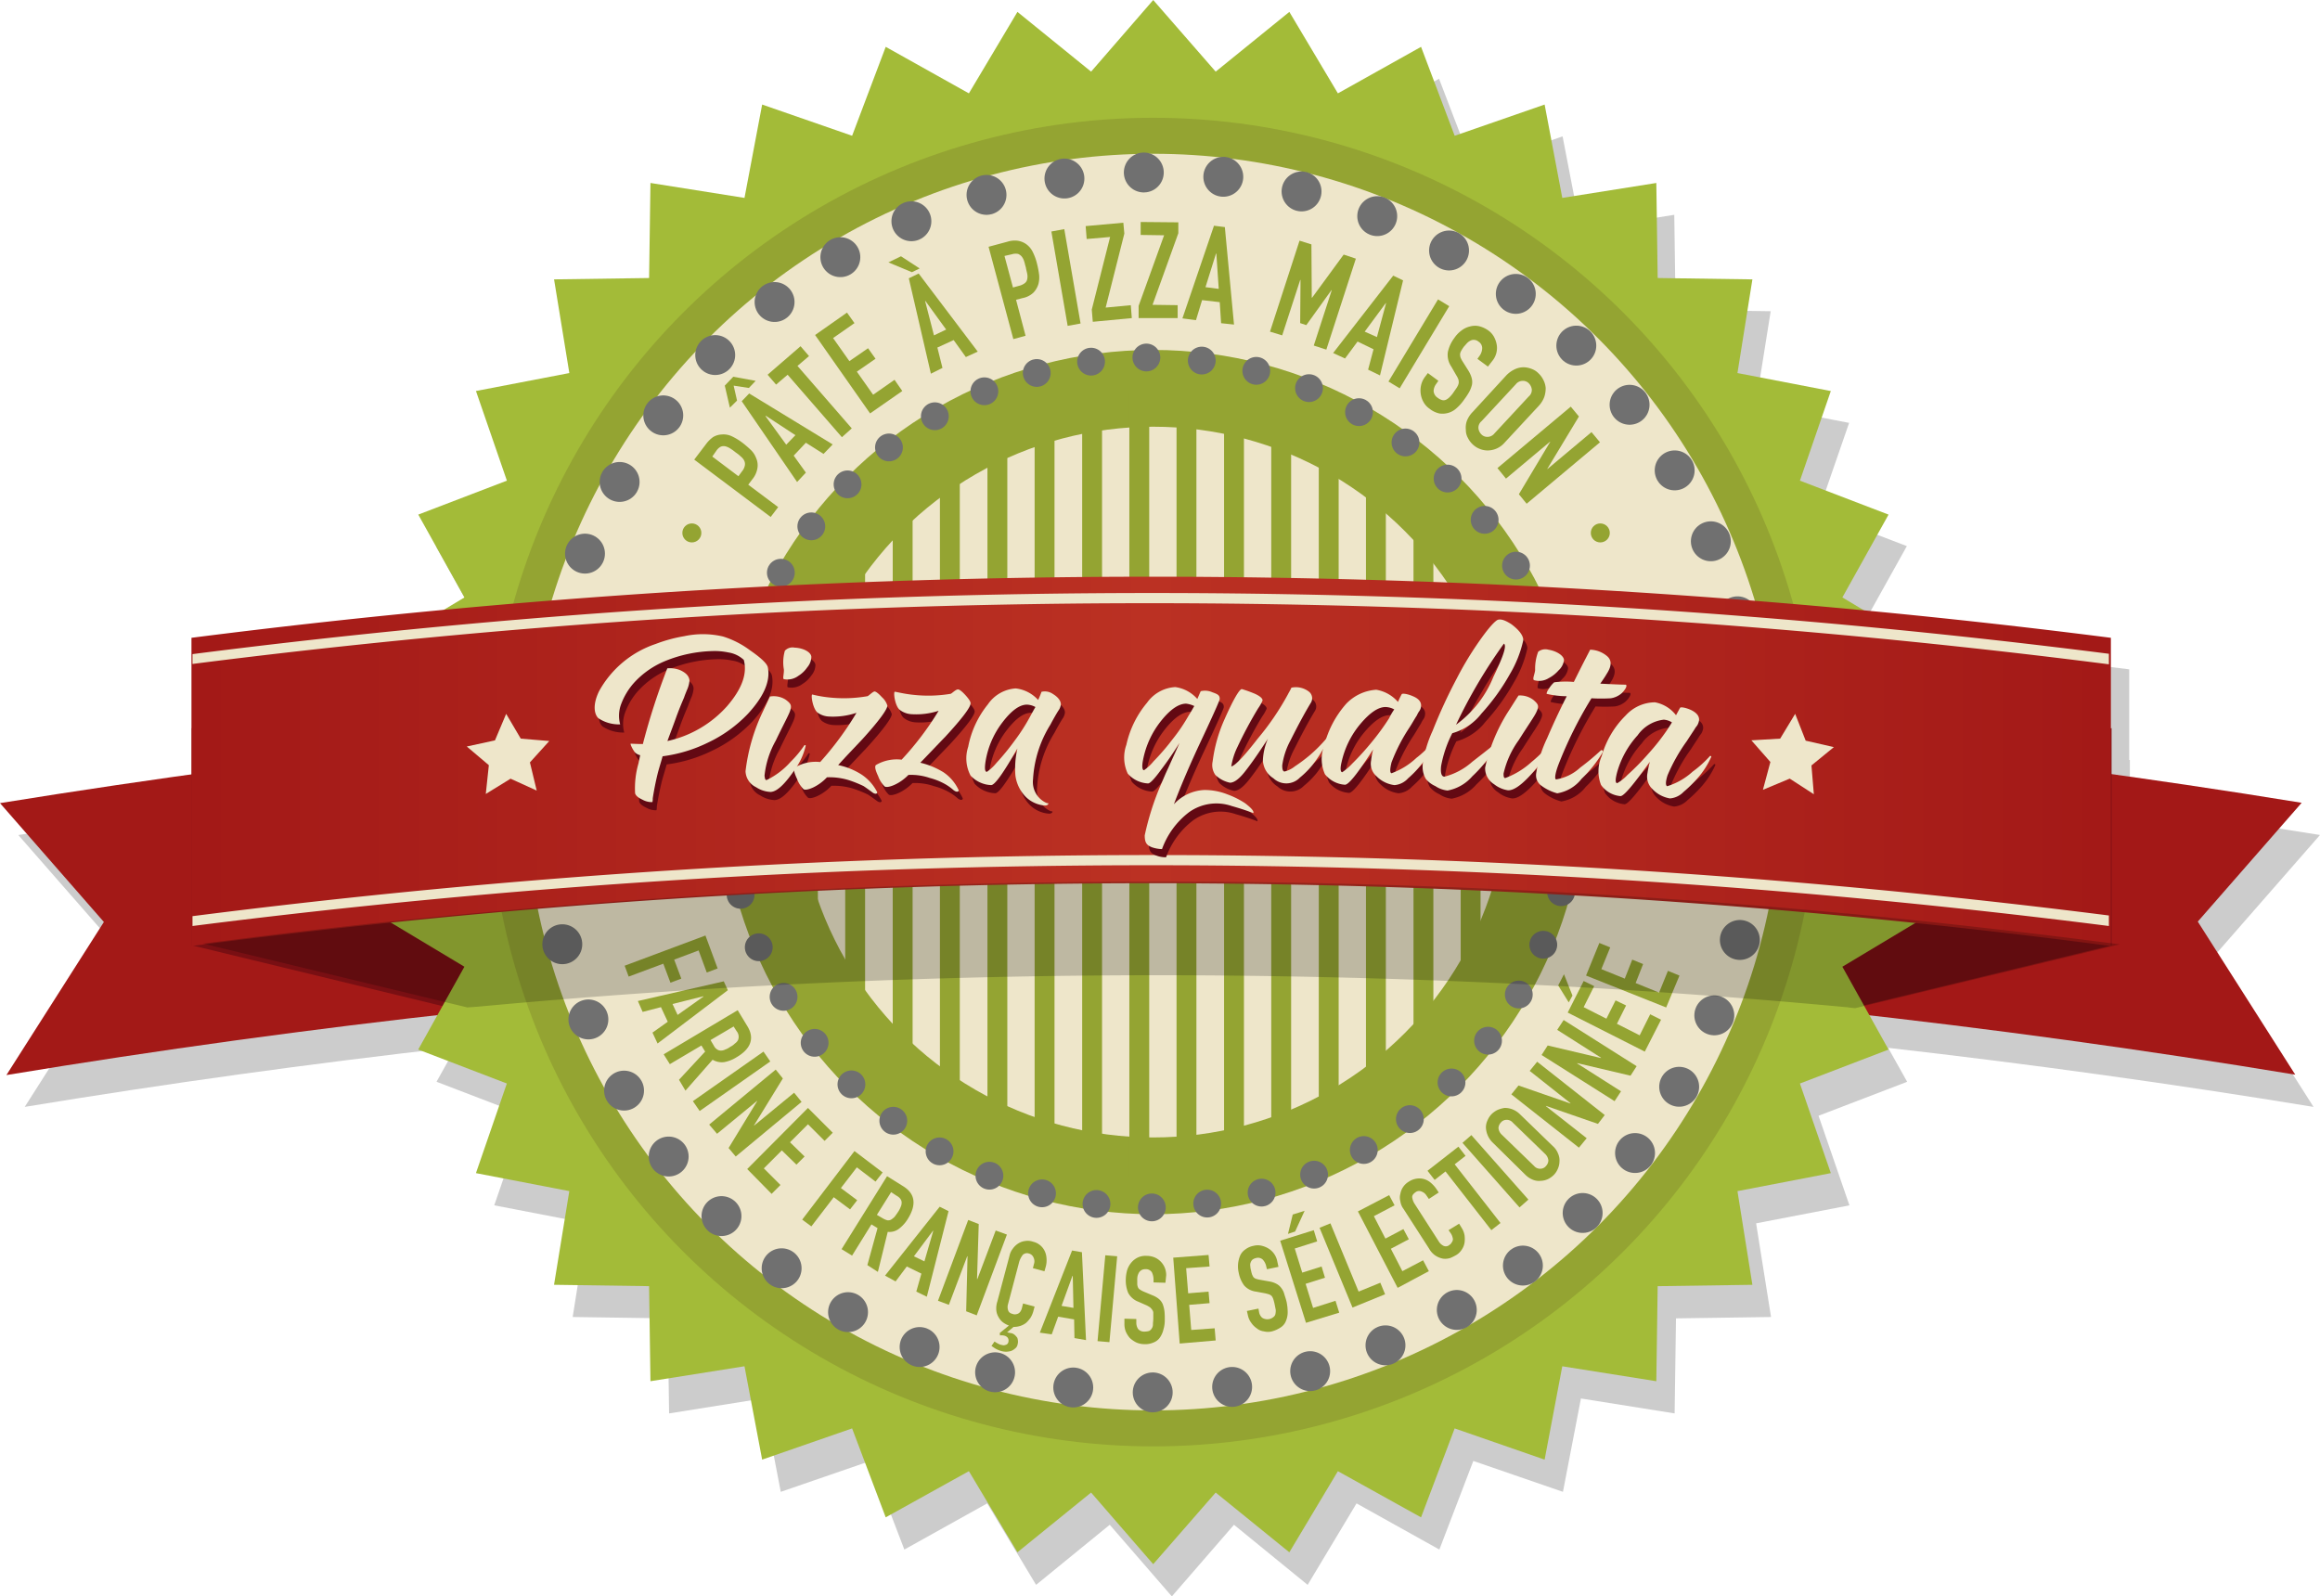 <?xml version="1.0" encoding="utf-8"?>
<svg xmlns="http://www.w3.org/2000/svg" xmlns:xlink="http://www.w3.org/1999/xlink" width="209.434" height="144.128" viewBox="0 0 209.434 144.128">
  <defs>
    <clipPath id="clip-path">
      <circle id="Ellipse_50" data-name="Ellipse 50" cx="35.549" cy="35.549" r="35.549"/>
    </clipPath>
    <linearGradient id="linear-gradient" y1="0.5" x2="1" y2="0.5" gradientUnits="objectBoundingBox">
      <stop offset="0" stop-color="#a31917"/>
      <stop offset="0.5" stop-color="#bb3123"/>
      <stop offset="1" stop-color="#a31917"/>
    </linearGradient>
  </defs>
  <g id="label" transform="translate(-8.3 -35.4)">
    <path id="Tracé_800" data-name="Tracé 800" d="M212.1,128.1l9.378-10.726q-8.55-1.379-17.162-2.574v-4.2h-.061v-8.182c-7.386-.95-14.833-1.777-22.28-2.482l-1.961-1.165,4.168-7.478-8-3.065,2.789-8.06-8.428-1.624,1.348-8.458-8.581-.123-.123-8.581-8.458,1.348-1.624-8.428L145.018,57.1l-3.065-8-7.478,4.168-4.413-7.355-6.62,5.455L117.835,44.9,112.2,51.366l-6.65-5.424L101.133,53.3l-7.478-4.168-3.065,8L82.5,54.339l-1.624,8.428-8.458-1.348L72.3,70l-8.581.123,1.348,8.458L56.635,80.2l2.789,8.091-8,3.065,4.168,7.478-1.869,1.134c-7.631.7-15.231,1.563-22.77,2.513V114.8Q22.312,116,13.7,117.378L23.078,128.1l-8.8,13.821q19.261-3.172,38.92-5.394l-1.747,3.126,8,3.065-2.789,8.091,8.428,1.624-1.348,8.458,8.581.123.123,8.581,8.458-1.348,1.624,8.428,8.091-2.789,3.065,8,7.478-4.168,4.413,7.355,6.65-5.424,5.608,6.466,5.608-6.466,6.65,5.424,4.413-7.355,7.478,4.168,3.065-8,8.091,2.789,1.624-8.428,8.458,1.348.123-8.581,8.581-.123-1.348-8.458L179,150.812l-2.789-8.091,8-3.065-1.716-3.065q19.353,2.207,38.4,5.332Z" transform="translate(-3.745 -6.589)" opacity="0.2"/>
    <path id="Tracé_801" data-name="Tracé 801" d="M549.1,253.5q21.238,2.252,42.046,5.639l-9.378,10.726,8.8,13.821q-20.548-3.4-41.464-5.7Z" transform="translate(-375.067 -151.261)" fill="#a31817"/>
    <path id="Tracé_802" data-name="Tracé 802" d="M50.346,253.5Q29.155,255.8,8.3,259.169L17.678,269.9l-8.8,13.821q20.548-3.4,41.464-5.7Z" transform="translate(0 -151.261)" fill="#a31917"/>
    <path id="Tracé_803" data-name="Tracé 803" d="M574.193,249.9v19.613L549.4,275.52V255.907Z" transform="translate(-375.275 -148.764)" fill="#790f13"/>
    <path id="Tracé_804" data-name="Tracé 804" d="M64.8,249.9v19.613l24.793,6.007V255.907Z" transform="translate(-39.185 -148.764)" fill="#790f13"/>
    <path id="Tracé_805" data-name="Tracé 805" d="M117.6,106.008l6.5-5.608-5.424-6.65,7.355-4.413-4.168-7.478,8-3.065L127.07,70.7,135.5,69.08l-1.379-8.458L142.7,60.5l.123-8.581,8.489,1.348,1.594-8.428,8.121,2.819,3.034-8.029,7.508,4.2,4.382-7.355,6.65,5.394,5.608-6.466,5.639,6.466,6.65-5.394,4.382,7.355,7.508-4.2,3.034,8.029,8.121-2.819,1.594,8.428,8.489-1.348.123,8.581,8.55.123L240.95,69.08l8.428,1.624-2.789,8.091,8,3.065-4.168,7.478,7.355,4.413-5.424,6.65,6.466,5.608-6.466,5.608,5.424,6.65-7.355,4.413,4.168,7.478-8,3.065,2.789,8.091-8.428,1.624,1.348,8.458-8.55.123-.123,8.581-8.489-1.348-1.594,8.428-8.121-2.819-3.034,8.029-7.508-4.168-4.382,7.324-6.65-5.394-5.639,6.466L182.6,170.15l-6.65,5.394-4.382-7.324-7.508,4.168-3.034-8.029-8.121,2.819-1.594-8.428-8.489,1.348-.123-8.581-8.581-.123,1.379-8.458-8.428-1.624,2.789-8.091-8-3.065,4.168-7.478-7.355-4.413,5.424-6.65Z" transform="translate(-75.804)" fill="#a3bb38"/>
    <circle id="Ellipse_47" data-name="Ellipse 47" cx="59.974" cy="59.974" r="59.974" transform="translate(52.43 46.034)" fill="#94a432"/>
    <circle id="Ellipse_48" data-name="Ellipse 48" cx="56.726" cy="56.726" r="56.726" transform="translate(55.679 49.283)" fill="#eee6ca"/>
    <circle id="Ellipse_49" data-name="Ellipse 49" cx="35.549" cy="35.549" r="35.549" transform="translate(76.855 70.459)" fill="none" stroke="#94a432" stroke-miterlimit="10" stroke-width="6.931"/>
    <g id="Groupe_214" data-name="Groupe 214" transform="translate(77.59 70.704)">
      <g id="Groupe_213" data-name="Groupe 213" transform="translate(0 0)" clip-path="url(#clip-path)">
        <line id="Ligne_20" data-name="Ligne 20" y2="82.407" transform="translate(-4.903 -6.589)" fill="none" stroke="#94a432" stroke-miterlimit="10" stroke-width="1.794"/>
        <line id="Ligne_21" data-name="Ligne 21" y2="82.407" transform="translate(-0.613 -6.589)" fill="none" stroke="#94a432" stroke-miterlimit="10" stroke-width="1.794"/>
        <line id="Ligne_22" data-name="Ligne 22" y2="82.407" transform="translate(3.647 -6.589)" fill="none" stroke="#94a432" stroke-miterlimit="10" stroke-width="1.794"/>
        <line id="Ligne_23" data-name="Ligne 23" y2="82.407" transform="translate(7.907 -6.589)" fill="none" stroke="#94a432" stroke-miterlimit="10" stroke-width="1.794"/>
        <line id="Ligne_24" data-name="Ligne 24" y2="82.407" transform="translate(12.197 -6.589)" fill="none" stroke="#94a432" stroke-miterlimit="10" stroke-width="1.794"/>
        <line id="Ligne_25" data-name="Ligne 25" y2="82.407" transform="translate(16.457 -6.589)" fill="none" stroke="#94a432" stroke-miterlimit="10" stroke-width="1.794"/>
        <line id="Ligne_26" data-name="Ligne 26" y2="82.407" transform="translate(20.747 -6.589)" fill="none" stroke="#94a432" stroke-miterlimit="10" stroke-width="1.794"/>
        <line id="Ligne_27" data-name="Ligne 27" y2="82.407" transform="translate(25.007 -6.589)" fill="none" stroke="#94a432" stroke-miterlimit="10" stroke-width="1.794"/>
        <line id="Ligne_28" data-name="Ligne 28" y2="82.407" transform="translate(29.298 -6.589)" fill="none" stroke="#94a432" stroke-miterlimit="10" stroke-width="1.794"/>
        <line id="Ligne_29" data-name="Ligne 29" y2="82.407" transform="translate(33.557 -6.589)" fill="none" stroke="#94a432" stroke-miterlimit="10" stroke-width="1.794"/>
        <line id="Ligne_30" data-name="Ligne 30" y2="82.407" transform="translate(37.817 -6.589)" fill="none" stroke="#94a432" stroke-miterlimit="10" stroke-width="1.794"/>
        <line id="Ligne_31" data-name="Ligne 31" y2="82.407" transform="translate(42.108 -6.589)" fill="none" stroke="#94a432" stroke-miterlimit="10" stroke-width="1.794"/>
        <line id="Ligne_32" data-name="Ligne 32" y2="82.407" transform="translate(46.367 -6.589)" fill="none" stroke="#94a432" stroke-miterlimit="10" stroke-width="1.794"/>
        <line id="Ligne_33" data-name="Ligne 33" y2="82.407" transform="translate(50.658 -6.589)" fill="none" stroke="#94a432" stroke-miterlimit="10" stroke-width="1.794"/>
        <line id="Ligne_34" data-name="Ligne 34" y2="82.407" transform="translate(54.918 -6.589)" fill="none" stroke="#94a432" stroke-miterlimit="10" stroke-width="1.794"/>
        <line id="Ligne_35" data-name="Ligne 35" y2="82.407" transform="translate(59.208 -6.589)" fill="none" stroke="#94a432" stroke-miterlimit="10" stroke-width="1.794"/>
        <line id="Ligne_36" data-name="Ligne 36" y2="82.407" transform="translate(63.468 -6.589)" fill="none" stroke="#94a432" stroke-miterlimit="10" stroke-width="1.794"/>
        <line id="Ligne_37" data-name="Ligne 37" y2="82.407" transform="translate(67.728 -6.589)" fill="none" stroke="#94a432" stroke-miterlimit="10" stroke-width="1.794"/>
        <line id="Ligne_38" data-name="Ligne 38" y2="82.407" transform="translate(72.018 -6.589)" fill="none" stroke="#94a432" stroke-miterlimit="10" stroke-width="1.794"/>
        <line id="Ligne_39" data-name="Ligne 39" y2="82.407" transform="translate(76.278 -6.589)" fill="none" stroke="#94a432" stroke-miterlimit="10" stroke-width="1.794"/>
      </g>
    </g>
    <circle id="Ellipse_51" data-name="Ellipse 51" cx="55.071" cy="55.071" r="55.071" transform="translate(57.088 50.968)" fill="none" stroke="#707070" stroke-linecap="round" stroke-miterlimit="10" stroke-width="3.603" stroke-dasharray="0 7.192"/>
    <circle id="Ellipse_52" data-name="Ellipse 52" cx="38.369" cy="38.369" r="38.369" transform="translate(73.79 67.67)" fill="none" stroke="#707070" stroke-linecap="round" stroke-miterlimit="10" stroke-width="2.51" stroke-dasharray="0 5.012"/>
    <g id="Groupe_215" data-name="Groupe 215" transform="translate(70.971 55.442)">
      <path id="Tracé_806" data-name="Tracé 806" d="M219.7,170.829l-6.9-5.179,1.073-1.41a2.9,2.9,0,0,1,.613-.613,1.63,1.63,0,0,1,.8-.245,1.765,1.765,0,0,1,.889.153,5.368,5.368,0,0,1,1.042.644,9.111,9.111,0,0,1,.736.644,1.948,1.948,0,0,1,.429.674,1.607,1.607,0,0,1,.123.919,2.094,2.094,0,0,1-.46,1.011l-.368.49,2.7,2.023Zm-5.271-5.455,2.36,1.777.337-.46a1.136,1.136,0,0,0,.245-.521.7.7,0,0,0-.061-.429,1.086,1.086,0,0,0-.306-.368,3.013,3.013,0,0,0-.46-.368,4.384,4.384,0,0,0-.46-.337,1.552,1.552,0,0,0-.46-.215.69.69,0,0,0-.429.031,1.091,1.091,0,0,0-.4.368Z" transform="translate(-212.8 -144.198)" fill="#94a432"/>
      <path id="Tracé_807" data-name="Tracé 807" d="M222.26,149.189l-.46-1.992.766-.8,2.023.368-.613.644L222.6,147.2l.306,1.348Zm6.068,6.711-5-7.294.674-.7,7.539,4.6-.827.858-1.594-1.011-1.1,1.165,1.1,1.532Zm-.153-4.229-2.666-1.747-.031.031,1.869,2.574Z" transform="translate(-219.042 -132.425)" fill="#94a432"/>
      <path id="Tracé_808" data-name="Tracé 808" d="M241.111,145.613l-4.9-5.639-1.042.889-.766-.889,2.973-2.574.766.889-1.042.889,4.9,5.639Z" transform="translate(-227.78 -126.184)" fill="#94a432"/>
      <path id="Tracé_809" data-name="Tracé 809" d="M253.365,136.6l-4.965-7.079,2.881-2.023.674.95-1.931,1.348,1.471,2.084,1.686-1.165.674.95-1.686,1.165,1.471,2.084,1.931-1.348.7,1.011Z" transform="translate(-237.49 -119.318)" fill="#94a432"/>
      <path id="Tracé_810" data-name="Tracé 810" d="M271.134,110.9l1.686,1.1-.7.337L270,111.452Zm2.7,10.6-1.992-8.612.889-.429,5.332,7.049-1.073.49-1.1-1.532-1.471.674.46,1.839Zm1.379-3.984-1.869-2.574h-.031l.8,3.1Z" transform="translate(-252.471 -107.805)" fill="#94a432"/>
      <path id="Tracé_811" data-name="Tracé 811" d="M301.737,115.161l-2.237-8.336,1.716-.46a2.165,2.165,0,0,1,.858-.092,1.781,1.781,0,0,1,.766.276,1.866,1.866,0,0,1,.613.674,4.941,4.941,0,0,1,.429,1.165,7.624,7.624,0,0,1,.184.981,2.339,2.339,0,0,1-.061.8,1.882,1.882,0,0,1-.46.8,1.971,1.971,0,0,1-.981.49l-.582.153.858,3.248Zm-.8-7.508.766,2.85.552-.153a1.376,1.376,0,0,0,.521-.245.568.568,0,0,0,.215-.368,1.15,1.15,0,0,0,0-.46c-.031-.184-.092-.368-.123-.582-.061-.184-.092-.368-.153-.552a1.4,1.4,0,0,0-.215-.429.869.869,0,0,0-.337-.245,1.17,1.17,0,0,0-.552.031Z" transform="translate(-272.93 -104.588)" fill="#94a432"/>
      <path id="Tracé_812" data-name="Tracé 812" d="M319.471,111.634,318,103.115l1.165-.215,1.471,8.52Z" transform="translate(-285.76 -102.256)" fill="#94a432"/>
      <path id="Tracé_813" data-name="Tracé 813" d="M328.744,109.949l-.092-1.1,1.655-6.558-2.115.184-.092-1.165,3.4-.306.092.981-1.686,6.681,2.268-.215.092,1.165Z" transform="translate(-292.765 -100.939)" fill="#94a432"/>
      <path id="Tracé_814" data-name="Tracé 814" d="M343.7,109.473v-1.1L346,102l-2.115-.031V100.8l3.4.031v.981l-2.329,6.466,2.268.031v1.165Z" transform="translate(-303.584 -100.8)" fill="#94a432"/>
      <path id="Tracé_815" data-name="Tracé 815" d="M356.6,110.266l2.85-8.366.981.123.827,8.8-1.165-.123-.123-1.9-1.594-.184-.552,1.808Zm3.279-2.666-.215-3.187h-.031l-.95,3.034Z" transform="translate(-312.531 -101.563)" fill="#94a432"/>
      <path id="Tracé_816" data-name="Tracé 816" d="M382.4,114.513l2.666-8.213,1.073.337.031,4.811h.031l2.85-3.892,1.1.368-2.666,8.213-1.134-.368,1.624-5h-.031l-2.268,3.157-.552-.184.031-3.892h-.031l-1.624,5Z" transform="translate(-330.424 -104.614)" fill="#94a432"/>
      <path id="Tracé_817" data-name="Tracé 817" d="M401,123.587l5.424-6.987.889.429-2.084,8.581-1.073-.521.49-1.839-1.44-.7-1.134,1.532Zm3.953-1.44.827-3.065h-.031l-1.9,2.574Z" transform="translate(-343.324 -111.758)" fill="#94a432"/>
      <path id="Tracé_818" data-name="Tracé 818" d="M417.3,131.016l4.474-7.416,1.011.613-4.474,7.416Z" transform="translate(-354.629 -116.613)" fill="#94a432"/>
      <path id="Tracé_819" data-name="Tracé 819" d="M432.822,135.071l-.95-.7.153-.215a1.269,1.269,0,0,0,.276-.7.693.693,0,0,0-.337-.644.637.637,0,0,0-.368-.153.606.606,0,0,0-.337.061,1.1,1.1,0,0,0-.306.215c-.092.092-.184.215-.276.306a2.554,2.554,0,0,0-.245.368.918.918,0,0,0-.123.306,1.042,1.042,0,0,0,.031.306,2.016,2.016,0,0,0,.184.368l.521.827a2.576,2.576,0,0,1,.306.674,1.405,1.405,0,0,1,.031.613,2.768,2.768,0,0,1-.245.644,6.807,6.807,0,0,1-.46.7,4.157,4.157,0,0,1-.674.766,1.843,1.843,0,0,1-.736.429,1.9,1.9,0,0,1-.827.061,2.147,2.147,0,0,1-.889-.429,1.738,1.738,0,0,1-.552-.613,2.085,2.085,0,0,1-.245-.736,2.149,2.149,0,0,1,.031-.766,2.019,2.019,0,0,1,.337-.736l.276-.368.95.7-.215.306a1.141,1.141,0,0,0-.215.613.789.789,0,0,0,.368.613,1.119,1.119,0,0,0,.429.215.528.528,0,0,0,.368-.061,1.337,1.337,0,0,0,.337-.276,2.619,2.619,0,0,0,.337-.429c.123-.184.245-.337.306-.46a.909.909,0,0,0,.123-.337,1.043,1.043,0,0,0-.031-.306,2.014,2.014,0,0,0-.184-.368l-.46-.8a1.856,1.856,0,0,1-.306-1.318,3.264,3.264,0,0,1,.582-1.256,2.7,2.7,0,0,1,.644-.674,1.968,1.968,0,0,1,.766-.368,1.736,1.736,0,0,1,.8-.031,2.457,2.457,0,0,1,.827.368,1.738,1.738,0,0,1,.552.613,2.312,2.312,0,0,1,.245.735,1.827,1.827,0,0,1-.368,1.379Z" transform="translate(-361.172 -122.016)" fill="#94a432"/>
      <path id="Tracé_820" data-name="Tracé 820" d="M443.721,144.335a2.549,2.549,0,0,1,.766-.552,1.887,1.887,0,0,1,.8-.184,2.107,2.107,0,0,1,.735.153,1.633,1.633,0,0,1,.613.4,2.05,2.05,0,0,1,.429.582,1.874,1.874,0,0,1,.215.736,2.525,2.525,0,0,1-.123.8,2.442,2.442,0,0,1-.49.8l-3.1,3.34a2.038,2.038,0,0,1-1.532.7,1.852,1.852,0,0,1-.736-.153,1.917,1.917,0,0,1-.613-.4,2.05,2.05,0,0,1-.429-.582,1.456,1.456,0,0,1-.184-.736,1.832,1.832,0,0,1,.092-.8,2.37,2.37,0,0,1,.521-.8Zm-2.237,4.137a.761.761,0,0,0-.276.644.951.951,0,0,0,.276.552.739.739,0,0,0,.552.215.8.8,0,0,0,.613-.306l3.1-3.34a.761.761,0,0,0,.276-.644.951.951,0,0,0-.276-.552.738.738,0,0,0-.552-.215.8.8,0,0,0-.613.306Z" transform="translate(-370.416 -130.484)" fill="#94a432"/>
      <path id="Tracé_821" data-name="Tracé 821" d="M449.4,160.747l6.62-5.547.736.889-2.85,4.719v.031l3.984-3.34.766.919-6.62,5.547-.7-.858,2.819-4.719v-.031l-3.984,3.34Z" transform="translate(-376.892 -138.529)" fill="#94a432"/>
    </g>
    <g id="Groupe_216" data-name="Groupe 216" transform="translate(64.689 119.86)">
      <path id="Tracé_822" data-name="Tracé 822" d="M192.3,313.727,199.594,311l1.1,2.973-.981.368-.736-1.992-2.206.827.644,1.716-.981.368-.644-1.716-3.126,1.165Z" transform="translate(-192.3 -311)" fill="#94a432"/>
      <path id="Tracé_823" data-name="Tracé 823" d="M196.2,326.277l7.753-1.777.368.8-6.344,4.811-.46-.981,1.379-.981-.613-1.318-1.655.429Zm3.586,1.256,2.329-1.655v-.031l-2.789.7Z" transform="translate(-195.005 -320.363)" fill="#94a432"/>
      <path id="Tracé_824" data-name="Tracé 824" d="M203.8,336.984,210.481,333l.889,1.471c.644,1.073.306,2.023-1.011,2.789a3.141,3.141,0,0,1-1.1.429,1.652,1.652,0,0,1-1.042-.215l-2.452,2.789-.582-.981,2.36-2.544-.337-.552-2.85,1.686Zm6.313-2.513-2.084,1.226.306.521a.83.83,0,0,0,.306.337.618.618,0,0,0,.337.092.816.816,0,0,0,.368-.092,1.68,1.68,0,0,0,.46-.245,1.538,1.538,0,0,0,.429-.306.869.869,0,0,0,.276-.306.793.793,0,0,0-.123-.8Z" transform="translate(-200.276 -326.258)" fill="#94a432"/>
      <path id="Tracé_825" data-name="Tracé 825" d="M212.4,349.674l6.374-4.474.613.889-6.374,4.474Z" transform="translate(-206.24 -334.719)" fill="#94a432"/>
      <path id="Tracé_826" data-name="Tracé 826" d="M217.2,355.465l6.007-4.965.644.8-2.6,4.229v.031l3.616-2.973.674.827-5.945,4.934-.644-.766,2.574-4.229v-.031l-3.616,2.973Z" transform="translate(-209.569 -338.395)" fill="#94a432"/>
      <path id="Tracé_827" data-name="Tracé 827" d="M228.4,367.316l5.486-5.516,2.237,2.237-.736.736-1.5-1.5-1.624,1.624,1.318,1.287-.736.735-1.318-1.287-1.624,1.624,1.5,1.5-.8.8Z" transform="translate(-217.337 -346.232)" fill="#94a432"/>
      <path id="Tracé_828" data-name="Tracé 828" d="M244.6,380.69l4.719-6.19,2.544,1.931-.644.827-1.686-1.287-1.44,1.869,1.471,1.1-.644.827-1.471-1.1-2.023,2.636Z" transform="translate(-228.572 -355.04)" fill="#94a432"/>
      <path id="Tracé_829" data-name="Tracé 829" d="M256.2,388.489l4.107-6.589,1.471.919c1.073.674,1.2,1.655.4,2.942a3.272,3.272,0,0,1-.8.889,1.411,1.411,0,0,1-1.011.276l-.889,3.616-.95-.613.919-3.34-.552-.337-1.747,2.819Zm4.474-5.149-1.287,2.053.521.306a1.637,1.637,0,0,0,.429.184.606.606,0,0,0,.337-.061,2.149,2.149,0,0,0,.306-.245c.092-.123.184-.245.306-.429a2.274,2.274,0,0,0,.245-.46.943.943,0,0,0,.092-.4c0-.245-.153-.46-.49-.644Z" transform="translate(-236.617 -360.172)" fill="#94a432"/>
      <path id="Tracé_830" data-name="Tracé 830" d="M269,397.121l4.934-6.221.8.4-1.961,7.723-.95-.46.46-1.624-1.318-.644-1.011,1.348Zm3.555-1.287.8-2.758h-.031l-1.716,2.3Z" transform="translate(-245.495 -366.414)" fill="#94a432"/>
      <path id="Tracé_831" data-name="Tracé 831" d="M284.6,402.094l2.728-7.294.95.368-.153,4.965h.031l1.655-4.382,1.011.368-2.727,7.294-.95-.368.123-4.965h-.031l-1.655,4.382Z" transform="translate(-256.314 -369.119)" fill="#94a432"/>
      <path id="Tracé_832" data-name="Tracé 832" d="M301.135,409.264l.827-.674a2.146,2.146,0,0,1-.521-.276,1.442,1.442,0,0,1-.4-.46,1.468,1.468,0,0,1-.215-.613,2.021,2.021,0,0,1,.092-.827l1.1-4.137a1.569,1.569,0,0,1,.306-.644,1.754,1.754,0,0,1,.49-.46,1.469,1.469,0,0,1,.613-.215,1.416,1.416,0,0,1,.7.061,1.555,1.555,0,0,1,1.042.8,1.7,1.7,0,0,1,.184.674,2.221,2.221,0,0,1-.061.766l-.123.429-1.042-.276.092-.368a.761.761,0,0,0-.031-.582.6.6,0,0,0-.4-.368.542.542,0,0,0-.582.123,2.064,2.064,0,0,0-.306.582l-1.011,3.831a.94.94,0,0,0,0,.582c.061.184.184.276.429.337a.522.522,0,0,0,.215.031.721.721,0,0,0,.245-.061.575.575,0,0,0,.215-.184,1.023,1.023,0,0,0,.153-.368l.092-.368,1.042.276-.123.46a2.3,2.3,0,0,1-.245.552,2.86,2.86,0,0,1-.4.46,1.7,1.7,0,0,1-.521.276,1.975,1.975,0,0,1-.613.092l-.582.49a1.328,1.328,0,0,1,.153.031c.061,0,.092.031.153.031a.693.693,0,0,1,.4.184,1.535,1.535,0,0,1,.215.245,1.089,1.089,0,0,1,.061.306.848.848,0,0,1-.031.276.6.6,0,0,1-.245.4,1.149,1.149,0,0,1-.368.215,2.07,2.07,0,0,1-.429.061,1.809,1.809,0,0,1-.429-.061,2.653,2.653,0,0,1-.521-.215c-.153-.092-.276-.184-.368-.245l.276-.4a2.7,2.7,0,0,0,.306.184,1.28,1.28,0,0,0,.306.123c.061,0,.123.031.184.031a.389.389,0,0,0,.184-.031.328.328,0,0,0,.276-.306.449.449,0,0,0-.061-.337.551.551,0,0,0-.276-.184,1.02,1.02,0,0,0-.429-.031Z" transform="translate(-267.272 -373.377)" fill="#94a432"/>
      <path id="Tracé_833" data-name="Tracé 833" d="M314.6,411.216l2.911-7.416.889.153.368,7.937-1.042-.184-.031-1.686-1.44-.245-.582,1.594Zm3.034-2.237-.061-2.881h-.031l-.981,2.7Z" transform="translate(-277.12 -375.361)" fill="#94a432"/>
      <path id="Tracé_834" data-name="Tracé 834" d="M331.6,412.953l.7-7.753,1.073.092-.7,7.753Z" transform="translate(-288.91 -376.332)" fill="#94a432"/>
      <path id="Tracé_835" data-name="Tracé 835" d="M343.208,407.821l-1.073-.031v-.245a1.56,1.56,0,0,0-.153-.674.638.638,0,0,0-.582-.276.654.654,0,0,0-.368.092.716.716,0,0,0-.215.215,1.282,1.282,0,0,0-.123.306,1.492,1.492,0,0,0-.031.368v.368a.894.894,0,0,0,.061.276.412.412,0,0,0,.184.215,1.662,1.662,0,0,0,.337.184l.8.337a2.081,2.081,0,0,1,.582.337,1.28,1.28,0,0,1,.337.46,2.98,2.98,0,0,1,.153.613,5.913,5.913,0,0,1,.031.766,2.9,2.9,0,0,1-.123.919,2.13,2.13,0,0,1-.306.7,1.226,1.226,0,0,1-.582.46,1.871,1.871,0,0,1-.858.153,1.818,1.818,0,0,1-.7-.153,2.458,2.458,0,0,1-.582-.4,2.332,2.332,0,0,1-.368-.582,1.854,1.854,0,0,1-.123-.736v-.429l1.073.031v.337a1.059,1.059,0,0,0,.153.552.7.7,0,0,0,.582.245,1.42,1.42,0,0,0,.429-.061.627.627,0,0,0,.245-.245.653.653,0,0,0,.092-.368c0-.153.031-.306.031-.49v-.49a.458.458,0,0,0-.092-.306,1.334,1.334,0,0,0-.184-.215,2.7,2.7,0,0,0-.306-.184l-.766-.337a1.723,1.723,0,0,1-.919-.8,2.928,2.928,0,0,1-.215-1.226,3.357,3.357,0,0,1,.123-.827,2.023,2.023,0,0,1,.368-.674,1.763,1.763,0,0,1,.582-.46,1.667,1.667,0,0,1,.827-.153,1.851,1.851,0,0,1,.736.153,1.727,1.727,0,0,1,1.011,1.594Z" transform="translate(-294.389 -376.47)" fill="#94a432"/>
      <path id="Tracé_836" data-name="Tracé 836" d="M354.482,413.1l-.582-7.753,3.187-.245.092,1.042-2.115.153.184,2.268,1.839-.153.092,1.042-1.839.153.184,2.268,2.115-.153.092,1.1Z" transform="translate(-304.376 -376.262)" fill="#94a432"/>
      <path id="Tracé_837" data-name="Tracé 837" d="M376.62,404.2l-1.042.215-.061-.245a1.29,1.29,0,0,0-.306-.613.62.62,0,0,0-.613-.153.862.862,0,0,0-.337.153.667.667,0,0,0-.153.245.608.608,0,0,0-.031.337,1.539,1.539,0,0,0,.061.368,3.18,3.18,0,0,0,.092.368,1.818,1.818,0,0,0,.123.245.55.55,0,0,0,.215.153,3.181,3.181,0,0,0,.368.092l.858.153a1.99,1.99,0,0,1,.644.215,1.248,1.248,0,0,1,.429.368,1.556,1.556,0,0,1,.276.552c.061.215.153.46.215.736a4.676,4.676,0,0,1,.092.919,2.008,2.008,0,0,1-.153.766,1.226,1.226,0,0,1-.46.582,2.737,2.737,0,0,1-.8.368,1.494,1.494,0,0,1-.736,0,1.22,1.22,0,0,1-.644-.276,1.865,1.865,0,0,1-.49-.49,1.7,1.7,0,0,1-.306-.674l-.092-.4,1.042-.215.061.337a.864.864,0,0,0,.276.49.86.86,0,0,0,1.011-.061.446.446,0,0,0,.184-.276,1.492,1.492,0,0,0,.031-.368l-.092-.46a3.75,3.75,0,0,0-.123-.49.958.958,0,0,0-.153-.306.667.667,0,0,0-.245-.153c-.092-.031-.215-.061-.337-.092l-.827-.153a1.713,1.713,0,0,1-1.073-.552,2.763,2.763,0,0,1-.49-1.134,2.52,2.52,0,0,1-.061-.827,2.586,2.586,0,0,1,.184-.736,1.312,1.312,0,0,1,.46-.552,1.766,1.766,0,0,1,.766-.337,1.492,1.492,0,0,1,.736,0,2.043,2.043,0,0,1,.644.276,1.724,1.724,0,0,1,.736,1.073Z" transform="translate(-317.596 -374.286)" fill="#94a432"/>
      <path id="Tracé_838" data-name="Tracé 838" d="M387.729,402.213,385.4,394.8l3.034-.95.306,1.011-2.023.644.674,2.176,1.747-.552.306,1.011-1.747.552.674,2.176,2.023-.644.337,1.073Zm-1.624-8.029.429-1.747,1.073-.337-.858,1.869Z" transform="translate(-326.223 -367.246)" fill="#94a432"/>
      <path id="Tracé_839" data-name="Tracé 839" d="M399.973,403.4,397,396.2l.981-.4,2.544,6.16,1.961-.8.429,1.042Z" transform="translate(-334.268 -369.812)" fill="#94a432"/>
      <path id="Tracé_840" data-name="Tracé 840" d="M411.886,395.866l-3.586-6.9,2.819-1.471.49.919-1.869.981,1.042,2.023,1.624-.858.49.919-1.624.858,1.042,2.023,1.869-.981.521.981Z" transform="translate(-342.105 -364.056)" fill="#94a432"/>
      <path id="Tracé_841" data-name="Tracé 841" d="M426,386.655l.245.4a1.854,1.854,0,0,1,.245.644,2.484,2.484,0,0,1,0,.674,1.52,1.52,0,0,1-.245.613,1.5,1.5,0,0,1-.49.49,4.63,4.63,0,0,1-.552.276,1.539,1.539,0,0,1-.644.061,1.855,1.855,0,0,1-.644-.245,1.779,1.779,0,0,1-.613-.644l-2.329-3.616a1.437,1.437,0,0,1-.276-.674,1.259,1.259,0,0,1,0-.674,1.519,1.519,0,0,1,.245-.613,1.6,1.6,0,0,1,.521-.49,1.7,1.7,0,0,1,1.318-.245,1.649,1.649,0,0,1,.613.306,2.992,2.992,0,0,1,.521.552l.245.368-.889.582-.215-.306a.886.886,0,0,0-.46-.368.527.527,0,0,0-.521.061c-.215.153-.337.306-.306.49a1.427,1.427,0,0,0,.245.613l2.145,3.34a1.047,1.047,0,0,0,.429.4.487.487,0,0,0,.552-.092.369.369,0,0,0,.153-.153.768.768,0,0,0,.123-.215.425.425,0,0,0,0-.276,1.179,1.179,0,0,0-.153-.368l-.215-.306Z" transform="translate(-350.67 -360.637)" fill="#94a432"/>
      <path id="Tracé_842" data-name="Tracé 842" d="M434.561,380.739l-4.137-5.3-.981.766-.644-.827,2.789-2.176.644.827-.981.766,4.137,5.3Z" transform="translate(-356.322 -354.138)" fill="#94a432"/>
      <path id="Tracé_843" data-name="Tracé 843" d="M444.249,376.328,439.1,370.5l.8-.7,5.149,5.823Z" transform="translate(-363.466 -351.78)" fill="#94a432"/>
      <path id="Tracé_844" data-name="Tracé 844" d="M446.644,364.957a2.02,2.02,0,0,1-.644-1.41,1.529,1.529,0,0,1,.153-.644,1.739,1.739,0,0,1,.368-.552,2.013,2.013,0,0,1,.521-.368,2.544,2.544,0,0,1,.644-.184,1.9,1.9,0,0,1,.7.123,2,2,0,0,1,.7.46l2.942,2.85a1.737,1.737,0,0,1,.49.7,1.435,1.435,0,0,1,.123.7,1.67,1.67,0,0,1-.153.674,1.739,1.739,0,0,1-.368.552,2.014,2.014,0,0,1-.521.368,1.647,1.647,0,0,1-.644.153,1.408,1.408,0,0,1-.7-.092,2,2,0,0,1-.7-.46Zm3.708,2.084a.7.7,0,0,0,.582.245.64.64,0,0,0,.49-.245.789.789,0,0,0,.215-.49.92.92,0,0,0-.276-.582l-2.942-2.85a.7.7,0,0,0-.582-.245.64.64,0,0,0-.49.245.789.789,0,0,0-.215.49.92.92,0,0,0,.276.582Z" transform="translate(-368.251 -346.232)" fill="#94a432"/>
      <path id="Tracé_845" data-name="Tracé 845" d="M459.6,355.953l-6.1-4.811.644-.8,4.689,1.624v-.031l-3.678-2.911.674-.827,6.1,4.811-.613.8-4.689-1.624v.031L460.3,355.1Z" transform="translate(-373.453 -336.8)" fill="#94a432"/>
      <path id="Tracé_846" data-name="Tracé 846" d="M468.989,343.224l-6.589-4.168.552-.858,4.811,1.134V339.3l-3.953-2.513.582-.889,6.589,4.168-.552.858-4.811-1.134v.031l3.953,2.513Z" transform="translate(-379.625 -328.269)" fill="#94a432"/>
      <path id="Tracé_847" data-name="Tracé 847" d="M468.25,324.944l-.95-1.532.521-1.011.766,1.931Zm6.865,4.444-6.957-3.524,1.44-2.85.95.46-.95,1.9,2.053,1.042.827-1.655.95.46-.827,1.655,2.053,1.042.95-1.9.981.49Z" transform="translate(-383.024 -318.906)" fill="#94a432"/>
      <path id="Tracé_848" data-name="Tracé 848" d="M482.732,319.023l-7.232-2.881,1.2-2.942.981.4-.8,1.961,2.115.858.674-1.716.981.4-.674,1.716,2.115.858.8-1.961,1.042.429Z" transform="translate(-388.711 -312.526)" fill="#94a432"/>
    </g>
    <path id="Tracé_849" data-name="Tracé 849" d="M237.972,238.643V210.816a683.092,683.092,0,0,0-173.272,0v27.827a664.782,664.782,0,0,1,173.272,0Z" transform="translate(-39.116 -117.833)" fill="url(#linear-gradient)"/>
    <g id="Groupe_217" data-name="Groupe 217" transform="translate(25.676 88.938)">
      <path id="Tracé_850" data-name="Tracé 850" d="M238,216.536v-.95a682.81,682.81,0,0,0-173,.031v.889a682.809,682.809,0,0,1,173,.031Z" transform="translate(-65 -210.1)" fill="#eee6ca"/>
    </g>
    <g id="Groupe_218" data-name="Groupe 218" transform="translate(25.676 112.597)">
      <path id="Tracé_851" data-name="Tracé 851" d="M238,293.705v-.95a684.705,684.705,0,0,0-173,.061v.889a684.7,684.7,0,0,1,173,0Z" transform="translate(-65 -287.3)" fill="#eee6ca"/>
    </g>
    <path id="Tracé_852" data-name="Tracé 852" d="M241.127,300.77l-23.873,5.761a6.536,6.536,0,0,1-.766-.092H216.4q-30.569-2.85-61.813-2.881-31.213,0-61.782,2.85h-.092c-.245.031-.49.031-.735.061L68.1,300.708q12.228-1.609,24.609-2.758H92.8q30.523-2.85,61.782-2.85t61.813,2.881h.092Q228.853,299.176,241.127,300.77Z" transform="translate(-41.474 -180.113)" opacity="0.2"/>
    <circle id="Ellipse_53" data-name="Ellipse 53" cx="0.858" cy="0.858" r="0.858" transform="translate(69.898 82.656)" fill="#94a432"/>
    <circle id="Ellipse_54" data-name="Ellipse 54" cx="0.858" cy="0.858" r="0.858" transform="translate(151.907 82.656)" fill="#94a432"/>
    <path id="Tracé_853" data-name="Tracé 853" d="M149.355,245.7l1.318,2.237,2.574.215-1.747,1.931.613,2.544-2.36-1.073-2.237,1.379.276-2.6-1.992-1.686,2.544-.552Z" transform="translate(-95.362 -145.852)" fill="#eee6ca"/>
    <path id="Tracé_854" data-name="Tracé 854" d="M528.153,245.7l.95,2.421,2.544.582-2.023,1.655.215,2.6-2.176-1.41-2.421,1.011.674-2.513L524.2,248.09l2.6-.153Z" transform="translate(-357.798 -145.852)" fill="#eee6ca"/>
    <g id="Groupe_223" data-name="Groupe 223" transform="translate(61.989 91.333)">
      <g id="Groupe_220" data-name="Groupe 220" transform="translate(0.368 0.736)">
        <g id="Groupe_219" data-name="Groupe 219">
          <path id="Tracé_855" data-name="Tracé 855" d="M193.243,228.827a2.57,2.57,0,0,1-.245.889c-.092.245-.153.368-.245.644-.276.644-.4.95-.644,1.594-.337.95-.521,1.41-.858,2.329a10.089,10.089,0,0,0,5.394-3.157c1.318-1.532,1.839-2.911,1.5-4.168a2.617,2.617,0,0,0-1.41-.674,5.892,5.892,0,0,0-1.379-.123,12.059,12.059,0,0,0-4.352.919,7.826,7.826,0,0,0-2.727,1.9,6.108,6.108,0,0,0-1.2,1.961,2.975,2.975,0,0,0-.092,1.839,3.335,3.335,0,0,1-1.961-.552c-.337-.306-.582-1.134.061-2.452a9.173,9.173,0,0,1,5.118-4.26,13.42,13.42,0,0,1,2.574-.7,7.95,7.95,0,0,1,3.494.031,8.049,8.049,0,0,1,2.452,1.256c.981.674,1.532,1.2,1.594,1.532.245,1.257-.368,2.636-1.808,4.2a12.153,12.153,0,0,1-3.616,2.6,13.083,13.083,0,0,1-4.076,1.226c-.153.552-.245.827-.4,1.379-.245.95-.429,1.992-.49,2.421a1.374,1.374,0,0,1-.031.337,1.714,1.714,0,0,1-.889-.215c-.4-.184-.613-.368-.674-.582a8.1,8.1,0,0,1,.306-2.7c.061-.306.092-.429.153-.736a1.12,1.12,0,0,1-.429-.215c-.215-.215-.49-.8-.429-.827.061,0,.644.031,1.1.031a60.43,60.43,0,0,1,2.207-6.834,2.529,2.529,0,0,1,1.134.153C192.937,228.122,193.243,228.428,193.243,228.827Z" transform="translate(-184.69 -223.315)" fill="#630913"/>
          <path id="Tracé_856" data-name="Tracé 856" d="M230.54,234.624c.306-.644.46-.981.766-1.624a1.991,1.991,0,0,1,1.41.276c.49.368.582.521.4,1.042-.123.368-.674,1.379-1.287,2.666a8.121,8.121,0,0,0-1.011,3.157c.031.276.061.4.184.4a6.873,6.873,0,0,0,2.176-1.655,9.493,9.493,0,0,0,1.226-1.471c.061-.061.153-.031.123.061a5.984,5.984,0,0,1-.95,2.084c-.919,1.348-1.624,2.023-2.207,2.053a2.578,2.578,0,0,1-1.318-.429,1.657,1.657,0,0,1-.95-1.44A17.082,17.082,0,0,1,230.54,234.624Zm2.023-4.076a3.729,3.729,0,0,1,.092-1.686.954.954,0,0,1,.889-.276c.766.031,1.471.4,1.5.827a1.5,1.5,0,0,1-.368.95,2.664,2.664,0,0,1-.8.766,1.646,1.646,0,0,1-1.287.306C232.41,231.437,232.594,230.947,232.563,230.548Z" transform="translate(-215.49 -226.048)" fill="#630913"/>
          <path id="Tracé_857" data-name="Tracé 857" d="M246.769,242.152a12.348,12.348,0,0,0,3.34-.123c.092,0,.46-.4.644-.429.123,0,.368.184.674.521a1.648,1.648,0,0,1,.49.766c-.031.368-.766,1.379-2.237,3-.889.95-1.348,1.41-2.207,2.36a6.283,6.283,0,0,1,2.115.858A4.142,4.142,0,0,1,251,250.7c0,.184-.245.184-.49-.031-.215-.153-.46-.337-.736-.521a10.47,10.47,0,0,0-1.379-.552,5.972,5.972,0,0,0-1.931-.245c-.766.827-1.839,1.256-2.115,1.073a2.424,2.424,0,0,1-.582-.919c-.245-.521-.337-.858-.245-1.011a3.671,3.671,0,0,1,2.329-.521,28.29,28.29,0,0,0,3.279-4.444,6.672,6.672,0,0,1-2.482.337,1.907,1.907,0,0,1-1.042-.368c-.429-.368-.613-1.624-.46-1.624A14.454,14.454,0,0,0,246.769,242.152Z" transform="translate(-225.467 -235.077)" fill="#630913"/>
          <path id="Tracé_858" data-name="Tracé 858" d="M270.779,241.39a12.3,12.3,0,0,0,3.34-.092c.092,0,.46-.4.674-.4.123,0,.368.184.674.521s.49.613.46.766c-.031.368-.8,1.379-2.268,2.973-.919.95-1.348,1.41-2.268,2.36a7.11,7.11,0,0,1,2.084.858A3.922,3.922,0,0,1,274.855,250c0,.184-.245.184-.49-.031a4.488,4.488,0,0,0-.736-.521,5.752,5.752,0,0,0-1.379-.552,5.178,5.178,0,0,0-1.931-.276c-.8.827-1.869,1.226-2.145,1.042a2.423,2.423,0,0,1-.582-.919c-.245-.521-.337-.858-.215-1.011a3.7,3.7,0,0,1,2.329-.49,26.832,26.832,0,0,0,3.34-4.413,6.541,6.541,0,0,1-2.482.306,1.911,1.911,0,0,1-1.042-.4c-.429-.368-.582-1.624-.429-1.624C269.216,241.115,269.891,241.3,270.779,241.39Z" transform="translate(-242 -234.591)" fill="#630913"/>
          <path id="Tracé_859" data-name="Tracé 859" d="M301.592,251.081a.375.375,0,0,1-.276.092,2.72,2.72,0,0,1-1.747-.8,3.355,3.355,0,0,1-.919-1.931,8.049,8.049,0,0,1,.184-2.421c-1.256,2.207-2.023,3.279-2.36,3.31a2.677,2.677,0,0,1-1.869-.858,3.329,3.329,0,0,1-.215-2.6,8.649,8.649,0,0,1,1.777-3.831,3.3,3.3,0,0,1,2.513-1.44,3.207,3.207,0,0,1,2.023,1.042,7.485,7.485,0,0,0,.306-.735,1.265,1.265,0,0,1,1.011.184c.46.276.735.613.735.95a1.142,1.142,0,0,1-.215.552c-.123.184-.46.766-.736,1.287a10.422,10.422,0,0,0-1.563,4.934,2.07,2.07,0,0,0,1.256,2.145C301.653,250.958,301.653,250.989,301.592,251.081Zm-1.134-8.8a1.717,1.717,0,0,0-.766-.215c-.674,0-1.41.552-2.207,1.594a7.878,7.878,0,0,0-1.532,3.555c-.092.613-.061.919.123.919a4.179,4.179,0,0,0,.858-.8,21.878,21.878,0,0,0,1.655-2.023,17.022,17.022,0,0,0,1.41-2.206Q300.32,242.515,300.458,242.286Z" transform="translate(-260.677 -234.383)" fill="#630913"/>
          <path id="Tracé_860" data-name="Tracé 860" d="M343.205,254.665c-.46-.184-.644-.4-.644-1.073a24.66,24.66,0,0,1,1.532-4.75c.123-.276.306-.736.582-1.318.521-1.165,1.011-2.207,1.011-2.268a28.338,28.338,0,0,1-1.655,2.421c-.582.8-.981,1.226-1.165,1.226a2.581,2.581,0,0,1-1.839-.889,3.433,3.433,0,0,1-.123-2.6,8.853,8.853,0,0,1,1.869-3.8,3.356,3.356,0,0,1,2.544-1.41,3.217,3.217,0,0,1,1.992,1.073c.123-.276.184-.429.306-.7a1.62,1.62,0,0,1,1.042.092c.521.184.674.276.674.613,0,.123-.613,1.5-1.869,4.168-1.011,2.176-1.747,3.953-2.268,5.332a3.973,3.973,0,0,1,2.758-1.287,5.588,5.588,0,0,1,2.084.4,7.586,7.586,0,0,1,1.594.8c.552.429.8.7.736.889-.552-.215-1.2-.429-1.961-.644a4.25,4.25,0,0,0-3.831.552,7.277,7.277,0,0,0-2.452,3.34A2.322,2.322,0,0,1,343.205,254.665Zm3.831-12.749a2.312,2.312,0,0,0-.736-.215c-.674,0-1.44.521-2.268,1.563a8.068,8.068,0,0,0-1.624,3.524c-.123.613-.061.919.092.919a4.179,4.179,0,0,0,.858-.8,20.78,20.78,0,0,0,1.716-1.992,16.04,16.04,0,0,0,1.471-2.176C346.76,242.407,346.852,242.253,347.036,241.916Z" transform="translate(-292.912 -234.106)" fill="#630913"/>
          <path id="Tracé_861" data-name="Tracé 861" d="M370.489,240.912c.46.215.7.429.674.613a3.854,3.854,0,0,1-.4.7,37.673,37.673,0,0,0-1.869,3.494,6.123,6.123,0,0,0-.552,1.747c.337-.061,1.134-.889,2.39-2.513a23.917,23.917,0,0,0,2.7-3.953c.123-.245.215-.368.337-.644a1.924,1.924,0,0,1,1.594.368.763.763,0,0,1,.153,1.011c-.613,1.011-1.226,2.176-1.839,3.4a6.623,6.623,0,0,0-.736,2.237c0,.368.061.552.215.552a2.369,2.369,0,0,0,.919-.46,14.716,14.716,0,0,0,1.318-.981,13.691,13.691,0,0,0,1.532-1.532c.092-.092.123-.092.123,0v.061a3.446,3.446,0,0,1-.49,1.011c-.306.49-.582.919-.889,1.318a7.923,7.923,0,0,1-1.134,1.134,1.7,1.7,0,0,1-2.39.061,2.014,2.014,0,0,1-.95-1.624,5.493,5.493,0,0,1,.46-1.961c-.827,1.287-1.532,2.3-2.145,3.065-.521.644-.95.919-1.287.919a2.663,2.663,0,0,1-1.318-.7,1.538,1.538,0,0,1-.245-1.226,13.358,13.358,0,0,1,1.073-3.8c.8-1.808,1.348-2.727,1.563-2.727C369.63,240.605,370.029,240.728,370.489,240.912Z" transform="translate(-310.879 -234.204)" fill="#630913"/>
          <path id="Tracé_862" data-name="Tracé 862" d="M403.809,241a3.315,3.315,0,0,1,1.961,1.1,7.375,7.375,0,0,1,.337-.7c.061-.092.521-.031,1.011.184.521.215.766.521.735.889a.878.878,0,0,1-.184.49,1.829,1.829,0,0,0-.184.337c-.276.429-.4.674-.674,1.1a15.926,15.926,0,0,0-1.624,3.157c-.153.613-.153.95,0,.981a6.481,6.481,0,0,0,2.237-1.379,8.5,8.5,0,0,0,1.5-1.471c.061-.031.123,0,.123.061a6.736,6.736,0,0,1-1.165,1.992,8.925,8.925,0,0,1-1.2,1.256,1.853,1.853,0,0,1-1.226.613,2.741,2.741,0,0,1-1.624-.8,1.483,1.483,0,0,1-.49-1.41,7.125,7.125,0,0,1,.184-1.011c-1.379,2.145-2.207,3.187-2.544,3.187a2.519,2.519,0,0,1-1.808-.95,3.382,3.382,0,0,1-.061-2.6,8.972,8.972,0,0,1,1.992-3.769A4.107,4.107,0,0,1,403.809,241Zm1.624,1.777a1.714,1.714,0,0,0-.735-.215c-.674-.031-1.44.49-2.3,1.5a8.014,8.014,0,0,0-1.716,3.463c-.153.613-.092.919.061.919a5.285,5.285,0,0,0,.889-.766,24.608,24.608,0,0,0,1.777-1.961,21.663,21.663,0,0,0,1.563-2.145C405.127,243.268,405.25,243.115,405.433,242.777Z" transform="translate(-333.259 -234.661)" fill="#630913"/>
          <path id="Tracé_863" data-name="Tracé 863" d="M436.432,225.275a19.071,19.071,0,0,1-2.544,3.524,5.036,5.036,0,0,1-2.636,1.777,10.651,10.651,0,0,0-1.011,2.973c-.061.613.031.95.306.95a6,6,0,0,0,2.513-1.348c1.348-1.042,2.115-1.655,2.176-1.747a.117.117,0,0,1,.184.061,12.627,12.627,0,0,1-2.36,3,3.891,3.891,0,0,1-2.237,1.287,2.425,2.425,0,0,1-1.1-.4,2.357,2.357,0,0,1-.858-.644,2.213,2.213,0,0,1-.276-1.379,10.774,10.774,0,0,1,.889-2.973,47.1,47.1,0,0,1,2.176-4.719,28.853,28.853,0,0,1,1.777-3c1.165-1.716,1.716-2.207,1.931-2.3.306-.092.7.061,1.226.4.736.552,1.073,1.042,1.073,1.44A10.289,10.289,0,0,1,436.432,225.275Zm-4.842,4.536a9.939,9.939,0,0,0,3.371-4.321c.889-1.839,1.226-2.819.95-3A46.521,46.521,0,0,0,431.59,229.81Z" transform="translate(-353.838 -220.314)" fill="#630913"/>
          <path id="Tracé_864" data-name="Tracé 864" d="M449.018,234.817c.4-.613.582-.919.981-1.532a1.974,1.974,0,0,1,1.348.4c.46.4.521.552.276,1.073-.153.368-.827,1.318-1.594,2.544a8.212,8.212,0,0,0-1.379,3.034c0,.276.031.4.153.4a7.208,7.208,0,0,0,2.36-1.44,12.483,12.483,0,0,0,1.41-1.348c.092-.061.153,0,.123.061A6.877,6.877,0,0,1,451.5,240c-1.073,1.256-1.869,1.869-2.452,1.839a2.647,2.647,0,0,1-1.257-.552,1.678,1.678,0,0,1-.8-1.5A15.557,15.557,0,0,1,449.018,234.817Zm2.482-3.831a4.356,4.356,0,0,1,.276-1.655,1.048,1.048,0,0,1,.919-.184c.766.123,1.41.552,1.41.95a1.515,1.515,0,0,1-.49.919,2.988,2.988,0,0,1-.889.7,1.619,1.619,0,0,1-1.318.184C451.255,231.814,451.47,231.354,451.5,230.987Z" transform="translate(-366.608 -226.425)" fill="#630913"/>
          <path id="Tracé_865" data-name="Tracé 865" d="M465.391,232.111c.95-1.931,1.471-2.881,1.471-2.911a2.461,2.461,0,0,1,1.532.582c.429.368.429.889-.031,1.594-.215.368-.337.521-.582.889,1.165.061,1.961.092,2.3.092.184.092-.092.521-.4.8a1.939,1.939,0,0,1-.95.429,14.957,14.957,0,0,1-1.747,0,36.585,36.585,0,0,0-3,6.037c-.306.827-.337,1.287-.184,1.287a4.226,4.226,0,0,0,2.176-1.073,21.846,21.846,0,0,0,1.839-1.532.12.12,0,0,1,.184.153,11.13,11.13,0,0,1-1.9,2.39,3.523,3.523,0,0,1-2.207,1.318,4.205,4.205,0,0,1-1.532-.766,1.16,1.16,0,0,1-.368-1.042,11.23,11.23,0,0,1,.981-3.157c.46-1.073,1.042-2.36,1.777-3.8a8.018,8.018,0,0,1-1.808-.215c-.031-.031.031-.245.215-.49a2.362,2.362,0,0,1,.46-.552A11.631,11.631,0,0,1,465.391,232.111Z" transform="translate(-377.005 -226.477)" fill="#630913"/>
          <path id="Tracé_866" data-name="Tracé 866" d="M485.469,244.687a3.111,3.111,0,0,1,1.9,1.165c.153-.276.215-.4.368-.674.061-.092.552,0,1.011.215.49.245.735.552.7.919a1.224,1.224,0,0,1-.184.49,1.858,1.858,0,0,0-.215.306c-.276.429-.429.644-.7,1.073a15.609,15.609,0,0,0-1.747,3.1c-.184.582-.184.919-.031.981a6.03,6.03,0,0,0,2.3-1.318,9.758,9.758,0,0,0,1.563-1.41.09.09,0,0,1,.123.061,7.552,7.552,0,0,1-1.257,1.961,12.052,12.052,0,0,1-1.257,1.226,1.911,1.911,0,0,1-1.226.582,2.834,2.834,0,0,1-1.594-.858,1.542,1.542,0,0,1-.429-1.44,7.536,7.536,0,0,1,.215-1.011c-1.5,2.084-2.36,3.126-2.666,3.1a2.4,2.4,0,0,1-1.747-1.011,3.4,3.4,0,0,1,.061-2.6,8.351,8.351,0,0,1,2.176-3.678A3.6,3.6,0,0,1,485.469,244.687ZM487,246.5a1.6,1.6,0,0,0-.736-.245,3.352,3.352,0,0,0-2.36,1.41,8.264,8.264,0,0,0-1.869,3.4c-.153.613-.153.919.031.919a3.986,3.986,0,0,0,.919-.735,22.219,22.219,0,0,0,1.869-1.9,19.447,19.447,0,0,0,1.655-2.084A8.34,8.34,0,0,0,487,246.5Z" transform="translate(-389.758 -237.214)" fill="#630913"/>
        </g>
      </g>
      <g id="Groupe_222" data-name="Groupe 222">
        <g id="Groupe_221" data-name="Groupe 221">
          <path id="Tracé_867" data-name="Tracé 867" d="M192.043,226.427a2.57,2.57,0,0,1-.245.889c-.092.245-.153.368-.245.644-.276.644-.4.95-.644,1.594-.337.95-.521,1.41-.858,2.329a10.088,10.088,0,0,0,5.394-3.157c1.318-1.532,1.839-2.911,1.5-4.168a2.617,2.617,0,0,0-1.41-.674,5.892,5.892,0,0,0-1.379-.123,12.059,12.059,0,0,0-4.352.919,7.826,7.826,0,0,0-2.727,1.9,6.108,6.108,0,0,0-1.2,1.961,2.975,2.975,0,0,0-.092,1.839,3.335,3.335,0,0,1-1.961-.552c-.337-.306-.582-1.134.061-2.452a9.173,9.173,0,0,1,5.118-4.26,13.42,13.42,0,0,1,2.574-.7,7.95,7.95,0,0,1,3.494.031,8.049,8.049,0,0,1,2.452,1.256c.981.674,1.532,1.2,1.594,1.532.245,1.256-.368,2.636-1.808,4.2a12.153,12.153,0,0,1-3.616,2.6,13.084,13.084,0,0,1-4.076,1.226c-.153.552-.245.827-.4,1.379-.245.95-.429,1.992-.49,2.421a1.374,1.374,0,0,1-.031.337,1.714,1.714,0,0,1-.889-.215c-.4-.184-.613-.368-.674-.582a8.1,8.1,0,0,1,.306-2.7c.061-.306.092-.429.153-.735a1.119,1.119,0,0,1-.429-.215c-.215-.215-.49-.8-.429-.827.061,0,.644.031,1.1.031a60.434,60.434,0,0,1,2.207-6.834,2.529,2.529,0,0,1,1.134.153C191.737,225.722,192.012,226.028,192.043,226.427Z" transform="translate(-183.49 -220.915)" fill="#eee6ca"/>
          <path id="Tracé_868" data-name="Tracé 868" d="M229.34,232.224c.306-.644.46-.981.766-1.624a1.991,1.991,0,0,1,1.41.276c.49.368.582.521.4,1.042-.123.368-.674,1.379-1.287,2.666a8.121,8.121,0,0,0-1.011,3.157c.031.276.061.4.184.4a6.873,6.873,0,0,0,2.176-1.655,9.491,9.491,0,0,0,1.226-1.471c.061-.061.153-.031.123.061a5.984,5.984,0,0,1-.95,2.084c-.919,1.348-1.624,2.023-2.206,2.053a2.579,2.579,0,0,1-1.318-.429,1.657,1.657,0,0,1-.95-1.44A17.081,17.081,0,0,1,229.34,232.224Zm2.023-4.076a3.729,3.729,0,0,1,.092-1.686.954.954,0,0,1,.889-.276c.766.031,1.471.4,1.5.827a1.5,1.5,0,0,1-.368.95,2.664,2.664,0,0,1-.8.766,1.646,1.646,0,0,1-1.287.306C231.21,229.037,231.394,228.547,231.363,228.148Z" transform="translate(-214.29 -223.648)" fill="#eee6ca"/>
          <path id="Tracé_869" data-name="Tracé 869" d="M245.469,239.652a12.348,12.348,0,0,0,3.34-.123c.092,0,.46-.4.644-.429.123,0,.368.184.674.521a1.648,1.648,0,0,1,.49.766c-.031.368-.766,1.379-2.237,3-.889.95-1.348,1.41-2.207,2.36a6.283,6.283,0,0,1,2.115.858,4.142,4.142,0,0,1,1.41,1.594c0,.184-.245.184-.49-.031-.215-.153-.46-.337-.736-.521a10.471,10.471,0,0,0-1.379-.552,5.972,5.972,0,0,0-1.931-.245c-.766.827-1.839,1.257-2.115,1.073a2.423,2.423,0,0,1-.582-.919c-.245-.521-.337-.858-.245-1.011a3.671,3.671,0,0,1,2.329-.521,28.291,28.291,0,0,0,3.279-4.444,6.672,6.672,0,0,1-2.482.337A1.906,1.906,0,0,1,244.3,241c-.429-.368-.613-1.624-.46-1.624A10.79,10.79,0,0,0,245.469,239.652Z" transform="translate(-224.198 -232.607)" fill="#eee6ca"/>
          <path id="Tracé_870" data-name="Tracé 870" d="M269.579,238.99a12.3,12.3,0,0,0,3.34-.092c.092,0,.46-.4.674-.4.123,0,.368.184.674.521s.49.613.46.766c-.031.368-.8,1.379-2.268,2.973-.919.95-1.348,1.41-2.268,2.36a7.11,7.11,0,0,1,2.084.858,3.922,3.922,0,0,1,1.379,1.624c0,.184-.245.184-.49-.031a4.489,4.489,0,0,0-.736-.521,5.752,5.752,0,0,0-1.379-.552,5.178,5.178,0,0,0-1.931-.276c-.8.827-1.869,1.226-2.145,1.042a2.423,2.423,0,0,1-.582-.919c-.245-.521-.337-.858-.215-1.011a3.7,3.7,0,0,1,2.329-.49,26.834,26.834,0,0,0,3.34-4.413,6.541,6.541,0,0,1-2.482.306,1.912,1.912,0,0,1-1.042-.4c-.429-.368-.582-1.624-.429-1.624C268.016,238.715,268.691,238.9,269.579,238.99Z" transform="translate(-240.8 -232.191)" fill="#eee6ca"/>
          <path id="Tracé_871" data-name="Tracé 871" d="M300.392,248.681a.375.375,0,0,1-.276.092,2.721,2.721,0,0,1-1.747-.8,3.355,3.355,0,0,1-.919-1.931,8.048,8.048,0,0,1,.184-2.421c-1.257,2.207-2.023,3.279-2.36,3.31a2.677,2.677,0,0,1-1.869-.858,3.329,3.329,0,0,1-.215-2.6,8.649,8.649,0,0,1,1.777-3.831,3.3,3.3,0,0,1,2.513-1.44,3.207,3.207,0,0,1,2.023,1.042,7.479,7.479,0,0,0,.306-.736,1.265,1.265,0,0,1,1.011.184c.46.276.736.613.736.95a1.142,1.142,0,0,1-.215.552c-.123.184-.46.766-.736,1.287a10.423,10.423,0,0,0-1.563,4.934,2.07,2.07,0,0,0,1.256,2.145C300.453,248.558,300.453,248.589,300.392,248.681Zm-1.134-8.8a1.717,1.717,0,0,0-.766-.215c-.674,0-1.41.552-2.206,1.594a7.878,7.878,0,0,0-1.532,3.555c-.092.613-.061.919.123.919a4.179,4.179,0,0,0,.858-.8,21.883,21.883,0,0,0,1.655-2.023,17.022,17.022,0,0,0,1.41-2.207Q299.12,240.115,299.258,239.886Z" transform="translate(-259.477 -231.983)" fill="#eee6ca"/>
          <path id="Tracé_872" data-name="Tracé 872" d="M342.005,252.265c-.46-.184-.644-.4-.644-1.073a24.658,24.658,0,0,1,1.532-4.75c.123-.276.306-.736.582-1.318.521-1.165,1.011-2.207,1.011-2.268a28.336,28.336,0,0,1-1.655,2.421c-.582.8-.981,1.226-1.165,1.226a2.581,2.581,0,0,1-1.839-.889,3.433,3.433,0,0,1-.123-2.6,8.853,8.853,0,0,1,1.869-3.8,3.356,3.356,0,0,1,2.544-1.41,3.217,3.217,0,0,1,1.992,1.073c.123-.276.184-.429.306-.7a1.62,1.62,0,0,1,1.042.092c.521.184.674.276.674.613,0,.123-.613,1.5-1.869,4.168-1.011,2.176-1.747,3.953-2.268,5.332a3.974,3.974,0,0,1,2.758-1.287,5.588,5.588,0,0,1,2.084.4,7.586,7.586,0,0,1,1.594.8c.552.429.8.7.736.889-.552-.215-1.2-.429-1.961-.644a4.25,4.25,0,0,0-3.831.552,7.277,7.277,0,0,0-2.452,3.34A3.043,3.043,0,0,1,342.005,252.265Zm3.831-12.749a2.312,2.312,0,0,0-.736-.215c-.674,0-1.44.521-2.268,1.563a8.068,8.068,0,0,0-1.624,3.524c-.123.613-.061.919.092.919a4.178,4.178,0,0,0,.858-.8,20.774,20.774,0,0,0,1.716-1.992,16.038,16.038,0,0,0,1.471-2.176C345.56,240.007,345.652,239.823,345.836,239.516Z" transform="translate(-291.712 -231.706)" fill="#eee6ca"/>
          <path id="Tracé_873" data-name="Tracé 873" d="M369.289,238.512c.46.215.7.429.674.613a3.853,3.853,0,0,1-.4.7,37.673,37.673,0,0,0-1.869,3.494,6.123,6.123,0,0,0-.552,1.747c.337-.061,1.134-.889,2.39-2.513a23.917,23.917,0,0,0,2.7-3.953c.123-.245.215-.368.337-.644a1.924,1.924,0,0,1,1.594.368.763.763,0,0,1,.153,1.011c-.613,1.011-1.226,2.176-1.839,3.4a6.622,6.622,0,0,0-.736,2.237c0,.368.061.552.215.552a2.369,2.369,0,0,0,.919-.46,14.708,14.708,0,0,0,1.318-.981,13.69,13.69,0,0,0,1.532-1.532c.092-.092.123-.092.123,0v.061a3.445,3.445,0,0,1-.49,1.011,10.961,10.961,0,0,1-.889,1.318,7.925,7.925,0,0,1-1.134,1.134,1.7,1.7,0,0,1-2.39.061,2.014,2.014,0,0,1-.95-1.624,5.493,5.493,0,0,1,.46-1.961c-.827,1.287-1.532,2.3-2.145,3.065-.521.644-.95.919-1.287.919a2.663,2.663,0,0,1-1.318-.7,1.538,1.538,0,0,1-.245-1.226,13.358,13.358,0,0,1,1.073-3.8c.8-1.808,1.348-2.727,1.563-2.727A11.831,11.831,0,0,1,369.289,238.512Z" transform="translate(-309.679 -231.804)" fill="#eee6ca"/>
          <path id="Tracé_874" data-name="Tracé 874" d="M402.609,238.6a3.316,3.316,0,0,1,1.961,1.1,7.359,7.359,0,0,1,.337-.7c.061-.092.521-.031,1.011.184.521.215.766.521.736.889a.878.878,0,0,1-.184.49,1.832,1.832,0,0,0-.184.337c-.276.429-.4.674-.674,1.1a15.927,15.927,0,0,0-1.624,3.157c-.153.613-.153.95,0,.981a6.482,6.482,0,0,0,2.237-1.379,8.5,8.5,0,0,0,1.5-1.471c.061-.031.123,0,.123.061a6.734,6.734,0,0,1-1.165,1.992,8.927,8.927,0,0,1-1.2,1.256,1.853,1.853,0,0,1-1.226.613,2.741,2.741,0,0,1-1.624-.8,1.483,1.483,0,0,1-.49-1.41,7.13,7.13,0,0,1,.184-1.011c-1.379,2.145-2.207,3.187-2.544,3.187a2.519,2.519,0,0,1-1.808-.95,3.382,3.382,0,0,1-.061-2.6,8.972,8.972,0,0,1,1.992-3.769A4.107,4.107,0,0,1,402.609,238.6Zm1.624,1.777a1.714,1.714,0,0,0-.736-.215c-.674-.031-1.44.49-2.3,1.5a8.014,8.014,0,0,0-1.716,3.463c-.153.613-.092.919.061.919a5.285,5.285,0,0,0,.889-.766,24.6,24.6,0,0,0,1.777-1.961,21.654,21.654,0,0,0,1.563-2.145A5.315,5.315,0,0,1,404.233,240.377Z" transform="translate(-332.059 -232.261)" fill="#eee6ca"/>
          <path id="Tracé_875" data-name="Tracé 875" d="M435.232,222.875a19.069,19.069,0,0,1-2.544,3.524,5.036,5.036,0,0,1-2.636,1.777,10.651,10.651,0,0,0-1.011,2.973c-.061.613.031.95.306.95a6,6,0,0,0,2.513-1.348c1.348-1.042,2.115-1.655,2.176-1.747a.117.117,0,0,1,.184.061,12.628,12.628,0,0,1-2.36,3,3.891,3.891,0,0,1-2.237,1.287,2.425,2.425,0,0,1-1.1-.4,2.356,2.356,0,0,1-.858-.644,2.212,2.212,0,0,1-.276-1.379,10.772,10.772,0,0,1,.889-2.973,47.1,47.1,0,0,1,2.176-4.719,28.852,28.852,0,0,1,1.777-3c1.165-1.716,1.716-2.207,1.931-2.3.306-.092.7.061,1.226.4.736.552,1.073,1.042,1.073,1.44A10.288,10.288,0,0,1,435.232,222.875Zm-4.842,4.536a9.939,9.939,0,0,0,3.371-4.321c.889-1.839,1.226-2.819.95-3A46.521,46.521,0,0,0,430.39,227.41Z" transform="translate(-352.638 -217.914)" fill="#eee6ca"/>
          <path id="Tracé_876" data-name="Tracé 876" d="M447.818,232.417c.4-.613.582-.919.981-1.532a1.974,1.974,0,0,1,1.348.4c.46.4.521.552.276,1.073-.153.368-.827,1.318-1.594,2.544a8.212,8.212,0,0,0-1.379,3.034c0,.276.031.4.153.4a7.208,7.208,0,0,0,2.36-1.44,12.485,12.485,0,0,0,1.41-1.348c.092-.061.153,0,.123.061a6.876,6.876,0,0,1-1.2,1.992c-1.073,1.257-1.869,1.869-2.452,1.839a2.646,2.646,0,0,1-1.256-.552,1.678,1.678,0,0,1-.8-1.5A15.557,15.557,0,0,1,447.818,232.417Zm2.482-3.831a4.358,4.358,0,0,1,.276-1.655,1.048,1.048,0,0,1,.919-.184c.766.123,1.41.552,1.41.95a1.515,1.515,0,0,1-.49.919,2.987,2.987,0,0,1-.889.7,1.619,1.619,0,0,1-1.318.184C450.024,229.414,450.27,228.954,450.3,228.587Z" transform="translate(-365.408 -224.025)" fill="#eee6ca"/>
          <path id="Tracé_877" data-name="Tracé 877" d="M464.191,229.711c.95-1.931,1.471-2.881,1.471-2.911a2.461,2.461,0,0,1,1.532.582c.429.368.429.889-.031,1.594-.215.368-.337.521-.582.889,1.165.061,1.961.092,2.3.092.184.092-.092.521-.4.8a1.939,1.939,0,0,1-.95.429,14.957,14.957,0,0,1-1.747,0,36.587,36.587,0,0,0-3,6.037c-.306.827-.337,1.287-.184,1.287a4.226,4.226,0,0,0,2.176-1.073,21.849,21.849,0,0,0,1.839-1.532.12.12,0,0,1,.184.153,11.13,11.13,0,0,1-1.9,2.39,3.522,3.522,0,0,1-2.206,1.318,4.2,4.2,0,0,1-1.532-.766,1.16,1.16,0,0,1-.368-1.042,11.232,11.232,0,0,1,.981-3.157c.46-1.073,1.042-2.36,1.777-3.8a8.019,8.019,0,0,1-1.808-.215c-.031-.031.031-.245.215-.49a2.362,2.362,0,0,1,.46-.552A8.338,8.338,0,0,1,464.191,229.711Z" transform="translate(-375.805 -224.077)" fill="#eee6ca"/>
          <path id="Tracé_878" data-name="Tracé 878" d="M484.269,242.287a3.111,3.111,0,0,1,1.9,1.165c.153-.276.215-.4.368-.674.061-.092.552,0,1.011.215.49.245.736.552.7.919a1.224,1.224,0,0,1-.184.49,1.863,1.863,0,0,0-.215.306c-.276.429-.429.644-.7,1.073a15.613,15.613,0,0,0-1.747,3.1c-.184.582-.184.919-.031.981a6.029,6.029,0,0,0,2.3-1.318,9.761,9.761,0,0,0,1.563-1.41.09.09,0,0,1,.123.061,7.552,7.552,0,0,1-1.257,1.961,12.05,12.05,0,0,1-1.256,1.226,1.911,1.911,0,0,1-1.226.582,2.834,2.834,0,0,1-1.594-.858,1.542,1.542,0,0,1-.429-1.44,7.527,7.527,0,0,1,.215-1.011c-1.5,2.084-2.36,3.126-2.666,3.1a2.4,2.4,0,0,1-1.747-1.011,3.4,3.4,0,0,1,.061-2.6,8.351,8.351,0,0,1,2.176-3.678A3.6,3.6,0,0,1,484.269,242.287ZM485.8,244.1a1.6,1.6,0,0,0-.736-.245,3.352,3.352,0,0,0-2.36,1.41,8.264,8.264,0,0,0-1.869,3.4c-.153.613-.153.919.031.919a3.987,3.987,0,0,0,.919-.736,22.207,22.207,0,0,0,1.869-1.9,19.441,19.441,0,0,0,1.655-2.084C485.494,244.585,485.617,244.4,485.8,244.1Z" transform="translate(-388.558 -234.814)" fill="#eee6ca"/>
        </g>
      </g>
    </g>
  </g>
</svg>
